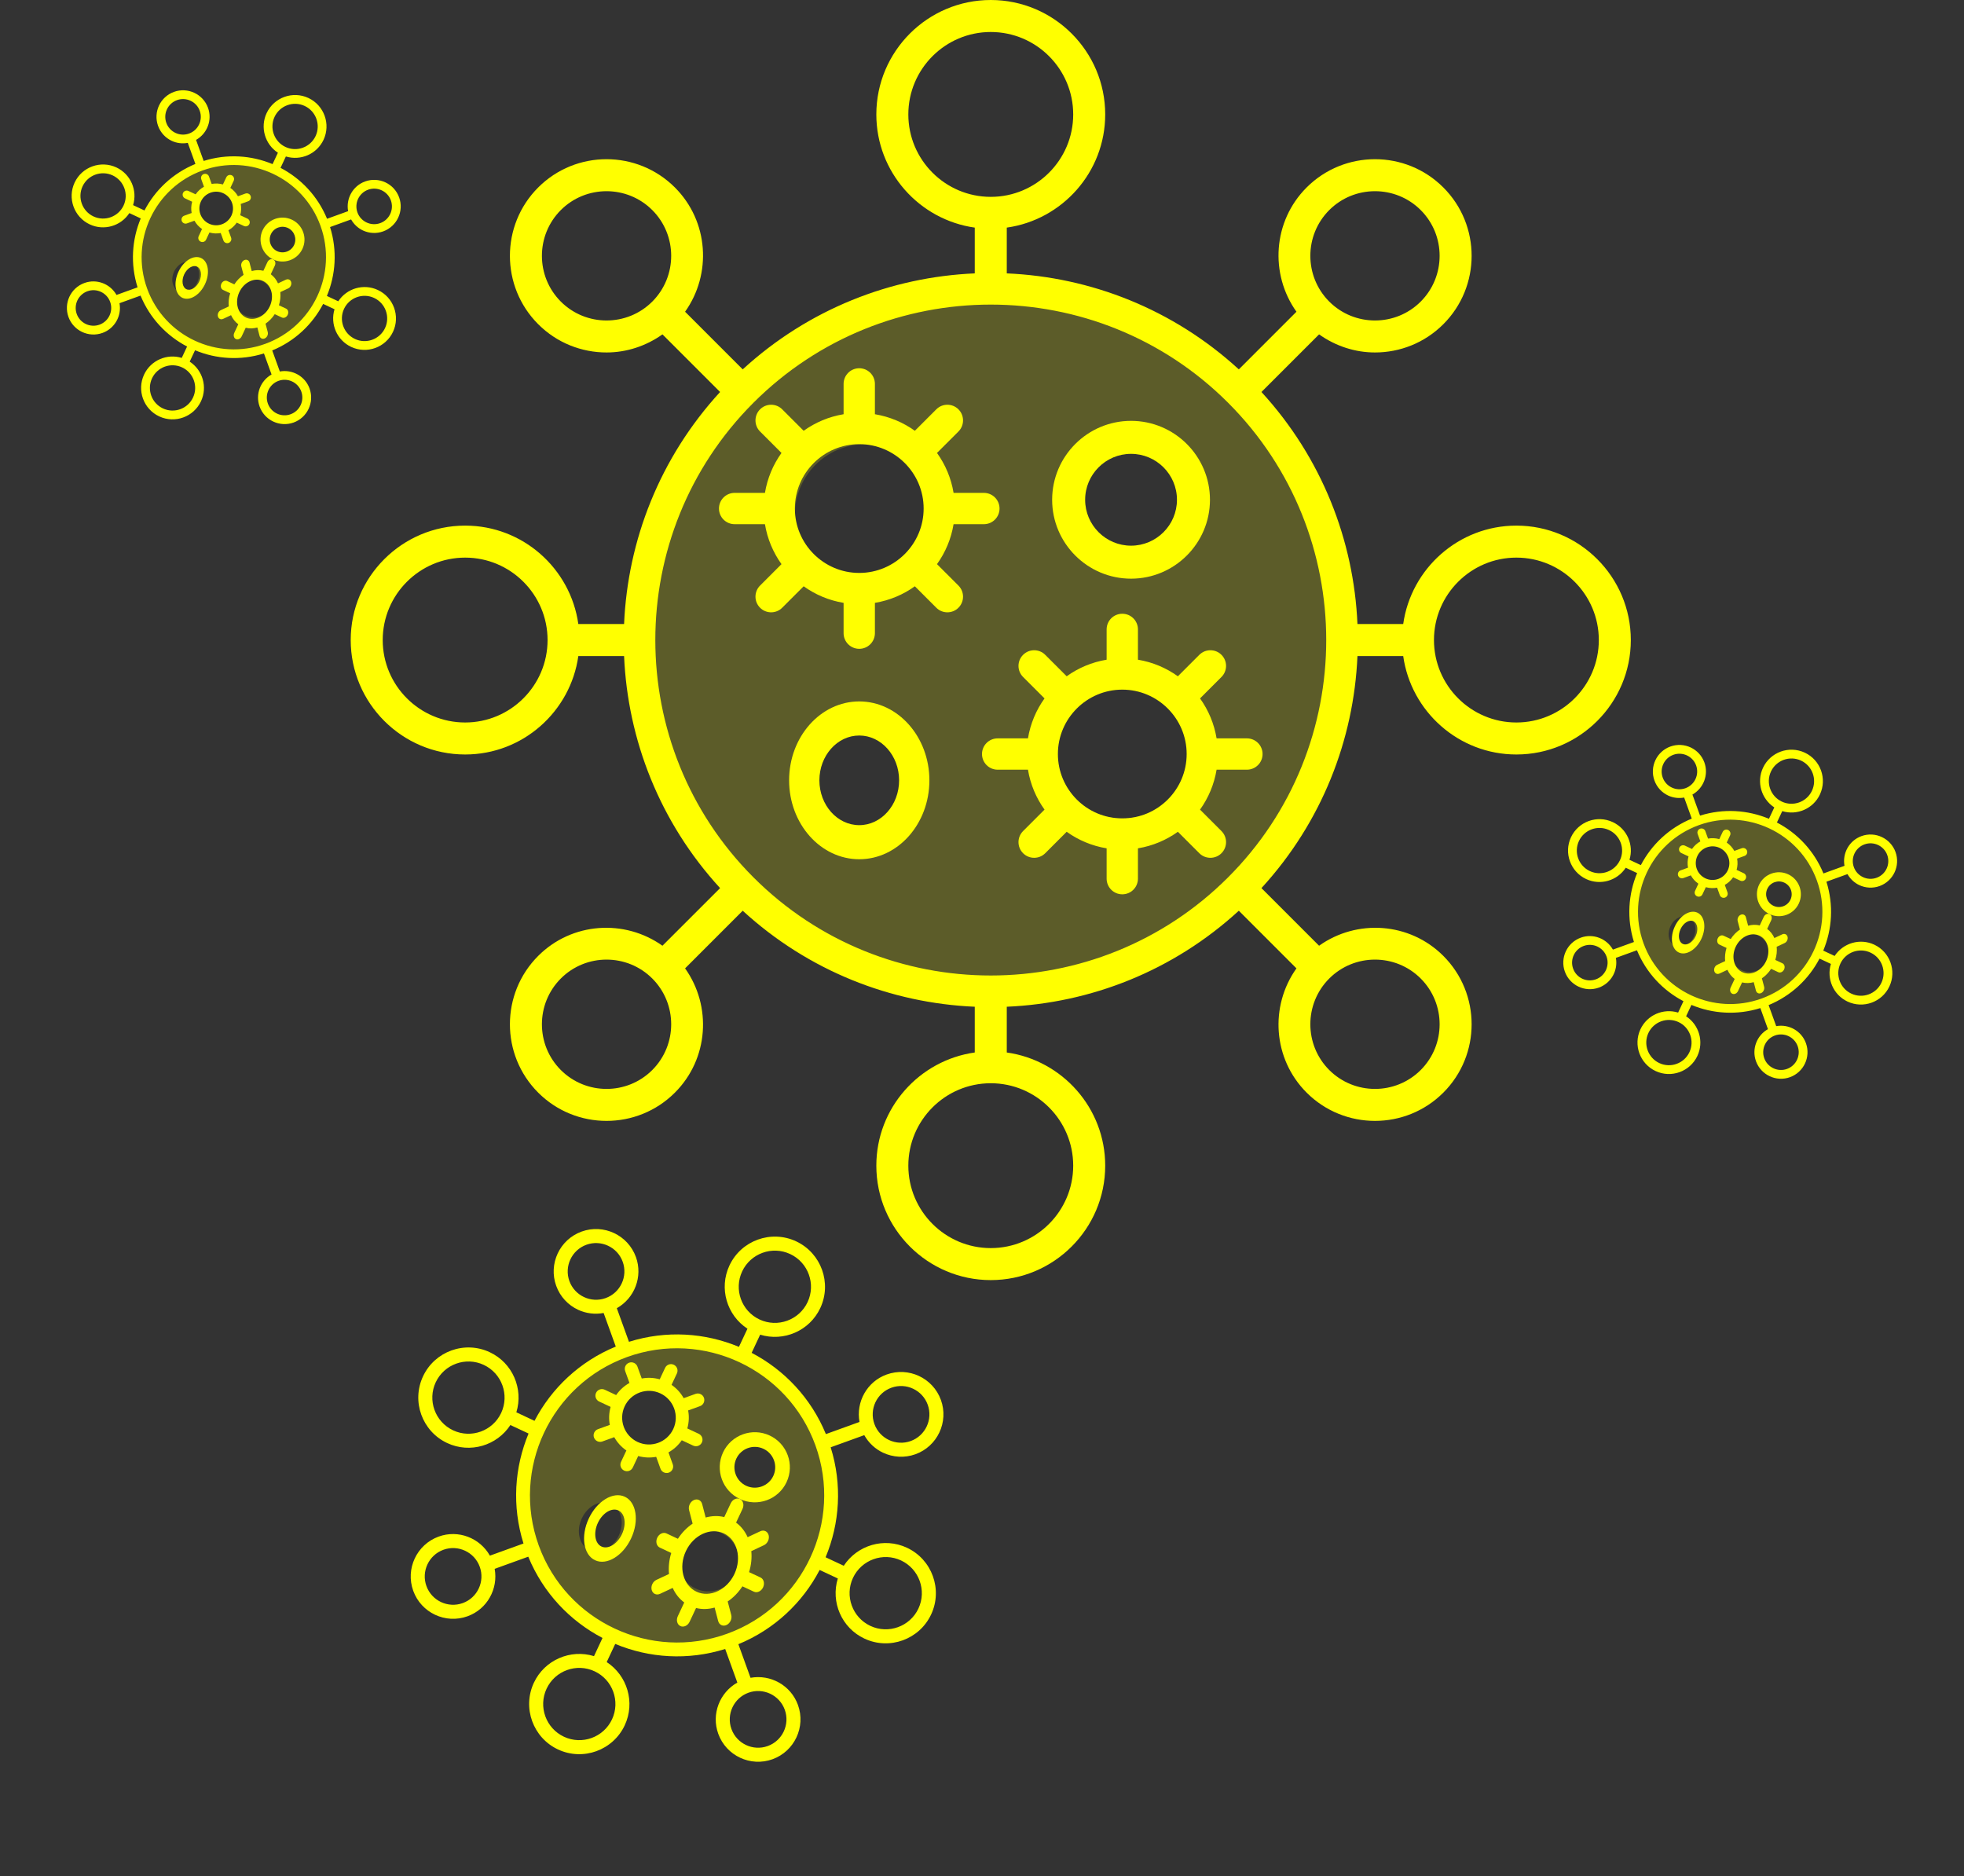 <svg width="112" height="107" viewBox="0 0 112 107" fill="none" xmlns="http://www.w3.org/2000/svg">
<rect x="0" y="0" width="112" height="107" fill="#333333" stroke="none"/>
<path fill-rule="evenodd" clip-rule="evenodd" d="M77.333 36.667C77.333 48.081 68.081 57.333 56.667 57.333C45.253 57.333 36 48.081 36 36.667C36 25.253 45.253 16 56.667 16C68.081 16 77.333 25.253 77.333 36.667ZM53.333 29.333C53.333 31.543 51.542 33.333 49.333 33.333C47.124 33.333 45.333 31.543 45.333 29.333C45.333 27.124 47.124 25.333 49.333 25.333C51.542 25.333 53.333 27.124 53.333 29.333ZM64.667 32C66.508 32 68 30.508 68 28.667C68 26.826 66.508 25.333 64.667 25.333C62.826 25.333 61.333 26.826 61.333 28.667C61.333 30.508 62.826 32 64.667 32ZM68 42.667C68 44.876 66.209 46.667 64 46.667C61.791 46.667 60 44.876 60 42.667C60 40.458 61.791 38.667 64 38.667C66.209 38.667 68 40.458 68 42.667ZM49.333 48C50.806 48 52 46.508 52 44.667C52 42.826 50.806 41.333 49.333 41.333C47.861 41.333 46.667 42.826 46.667 44.667C46.667 46.508 47.861 48 49.333 48Z" fill="#FFFF00" fill-opacity="0.2"/>
<path fill-rule="evenodd" clip-rule="evenodd" d="M46.777 89.105C44.664 93.615 39.294 95.557 34.784 93.444C30.274 91.33 28.332 85.96 30.446 81.451C32.559 76.941 37.929 74.998 42.439 77.112C46.949 79.226 48.891 84.595 46.777 89.105ZM38.653 81.763C38.243 82.636 37.204 83.012 36.331 82.603C35.458 82.194 35.083 81.154 35.492 80.281C35.901 79.409 36.94 79.033 37.813 79.442C38.686 79.851 39.062 80.89 38.653 81.763ZM42.637 84.915C43.364 85.256 44.23 84.943 44.571 84.216C44.912 83.488 44.599 82.622 43.871 82.281C43.144 81.94 42.278 82.254 41.937 82.981C41.596 83.709 41.909 84.575 42.637 84.915ZM41.979 89.747C41.569 90.62 40.53 90.996 39.657 90.587C38.785 90.178 38.409 89.139 38.818 88.266C39.227 87.393 40.266 87.017 41.139 87.426C42.012 87.835 42.388 88.874 41.979 89.747ZM33.615 88.398C34.197 88.671 34.946 88.302 35.286 87.575C35.627 86.847 35.432 86.036 34.85 85.764C34.268 85.491 33.52 85.859 33.179 86.587C32.838 87.314 33.033 88.125 33.615 88.398Z" fill="#FFFF00" fill-opacity="0.2"/>
<path fill-rule="evenodd" clip-rule="evenodd" d="M103.784 54.398C102.459 57.224 99.095 58.441 96.269 57.117C93.443 55.792 92.225 52.428 93.55 49.602C94.874 46.776 98.239 45.559 101.065 46.883C103.891 48.208 105.108 51.572 103.784 54.398ZM98.692 49.797C98.436 50.344 97.785 50.58 97.238 50.324C96.691 50.067 96.455 49.416 96.712 48.869C96.968 48.322 97.619 48.087 98.166 48.343C98.713 48.599 98.949 49.251 98.692 49.797ZM101.189 51.773C101.645 51.986 102.188 51.79 102.401 51.334C102.615 50.879 102.418 50.336 101.963 50.122C101.507 49.909 100.964 50.105 100.751 50.561C100.537 51.017 100.733 51.559 101.189 51.773ZM100.777 54.801C100.52 55.348 99.869 55.583 99.322 55.327C98.775 55.071 98.54 54.419 98.796 53.872C99.052 53.325 99.704 53.09 100.25 53.346C100.797 53.602 101.033 54.254 100.777 54.801ZM95.536 53.955C95.901 54.126 96.37 53.895 96.583 53.439C96.797 52.983 96.674 52.475 96.31 52.304C95.945 52.133 95.476 52.364 95.263 52.82C95.049 53.276 95.171 53.784 95.536 53.955Z" fill="#FFFF00" fill-opacity="0.2"/>
<path fill-rule="evenodd" clip-rule="evenodd" d="M18.451 17.065C17.126 19.891 13.762 21.108 10.936 19.784C8.11 18.459 6.893 15.094 8.217 12.268C9.542 9.442 12.906 8.225 15.732 9.55C18.558 10.874 19.775 14.239 18.451 17.065ZM13.359 12.464C13.103 13.011 12.452 13.247 11.905 12.99C11.358 12.734 11.122 12.083 11.379 11.536C11.635 10.989 12.286 10.753 12.833 11.01C13.38 11.266 13.616 11.917 13.359 12.464ZM15.856 14.44C16.312 14.653 16.854 14.457 17.068 14.001C17.282 13.545 17.085 13.003 16.63 12.789C16.174 12.575 15.631 12.772 15.417 13.227C15.204 13.683 15.4 14.226 15.856 14.44ZM15.444 17.467C15.187 18.014 14.536 18.25 13.989 17.994C13.442 17.737 13.206 17.086 13.463 16.539C13.719 15.992 14.37 15.757 14.917 16.013C15.464 16.269 15.7 16.92 15.444 17.467ZM10.203 16.622C10.568 16.793 11.036 16.562 11.25 16.106C11.464 15.65 11.341 15.142 10.976 14.971C10.612 14.8 10.143 15.031 9.929 15.487C9.716 15.943 9.838 16.451 10.203 16.622Z" fill="#FFFF00" fill-opacity="0.2"/>
<path d="M86.474 29.974C83.186 29.974 80.466 32.421 80.02 35.587H77.411C77.204 30.814 75.38 26.11 71.936 22.354L75.223 19.068C76.176 19.746 77.289 20.1 78.411 20.1C79.823 20.1 81.235 19.563 82.309 18.488C84.459 16.338 84.459 12.84 82.309 10.691C80.161 8.541 76.662 8.541 74.512 10.691C72.584 12.619 72.4 15.625 73.932 17.777L70.646 21.064C66.89 17.621 62.187 15.796 57.413 15.59V12.98C60.579 12.534 63.026 9.813 63.026 6.526C63.026 2.927 60.098 0 56.5 0C52.902 0 49.974 2.927 49.974 6.526C49.974 9.813 52.421 12.534 55.587 12.98V15.59C50.813 15.796 46.11 17.621 42.354 21.064L39.068 17.777C40.6 15.625 40.416 12.619 38.488 10.691C36.336 8.541 32.839 8.541 30.691 10.691C28.541 12.84 28.541 16.338 30.691 18.488C31.765 19.563 33.177 20.1 34.588 20.1C35.711 20.1 36.825 19.746 37.778 19.068L41.064 22.354C37.62 26.11 35.795 30.814 35.589 35.587H32.98C32.534 32.421 29.814 29.974 26.526 29.974C22.927 29.974 20 32.902 20 36.5C20 40.098 22.927 43.026 26.526 43.026C29.814 43.026 32.534 40.579 32.98 37.413H35.589C35.795 42.187 37.62 46.89 41.064 50.646L37.777 53.932C35.624 52.4 32.618 52.584 30.691 54.512C28.541 56.662 28.541 60.16 30.691 62.309C31.765 63.384 33.177 63.921 34.589 63.921C36.001 63.921 37.413 63.384 38.488 62.309C40.416 60.381 40.6 57.375 39.068 55.223L42.354 51.936C46.11 55.38 50.814 57.205 55.587 57.411V60.02C52.421 60.466 49.974 63.187 49.974 66.474C49.974 70.073 52.902 73 56.5 73C60.098 73 63.026 70.073 63.026 66.474C63.026 63.187 60.579 60.466 57.413 60.02V57.411C62.186 57.205 66.89 55.38 70.646 51.936L73.932 55.223C72.4 57.375 72.584 60.381 74.512 62.309C75.588 63.384 76.999 63.921 78.411 63.921C79.823 63.921 81.235 63.384 82.309 62.309C84.459 60.16 84.459 56.662 82.309 54.512C80.38 52.583 77.374 52.401 75.222 53.932L71.936 50.646C75.38 46.89 77.204 42.187 77.411 37.413H80.02C80.466 40.579 83.186 43.026 86.474 43.026C90.073 43.026 93 40.098 93 36.5C93 32.902 90.073 29.974 86.474 29.974ZM75.802 11.981C76.522 11.262 77.466 10.903 78.411 10.903C79.355 10.903 80.3 11.262 81.019 11.981C82.456 13.418 82.456 15.758 81.019 17.198C79.581 18.636 77.241 18.636 75.802 17.198C74.365 15.759 74.365 13.419 75.802 11.981ZM51.799 6.526C51.799 3.933 53.908 1.825 56.5 1.825C59.092 1.825 61.201 3.933 61.201 6.526C61.201 9.118 59.092 11.226 56.5 11.226C53.908 11.226 51.799 9.118 51.799 6.526ZM31.981 17.198C30.544 15.759 30.544 13.419 31.981 11.981C32.7 11.262 33.645 10.903 34.589 10.903C35.534 10.903 36.478 11.262 37.198 11.981C38.635 13.419 38.635 15.759 37.198 17.198C35.759 18.636 33.419 18.636 31.981 17.198ZM26.526 41.201C23.933 41.201 21.825 39.092 21.825 36.5C21.825 33.908 23.933 31.799 26.526 31.799C29.118 31.799 31.226 33.908 31.226 36.5C31.226 39.092 29.118 41.201 26.526 41.201ZM37.198 61.019C35.759 62.457 33.419 62.457 31.981 61.019C30.544 59.582 30.544 57.242 31.981 55.802C33.419 54.364 35.759 54.364 37.198 55.802C38.635 57.241 38.635 59.581 37.198 61.019ZM61.201 66.474C61.201 69.067 59.092 71.175 56.5 71.175C53.908 71.175 51.799 69.067 51.799 66.474C51.799 63.882 53.908 61.774 56.5 61.774C59.092 61.774 61.201 63.882 61.201 66.474ZM81.019 55.802C82.456 57.241 82.456 59.581 81.019 61.019C79.581 62.457 77.241 62.457 75.802 61.019C74.365 59.581 74.365 57.241 75.802 55.802C77.241 54.364 79.581 54.364 81.019 55.802ZM70.033 50.033C62.571 57.495 50.429 57.495 42.967 50.033C35.505 42.571 35.505 30.429 42.967 22.967C46.698 19.236 51.599 17.37 56.5 17.37C61.401 17.37 66.302 19.236 70.033 22.967C77.496 30.429 77.496 42.571 70.033 50.033ZM86.474 41.201C83.882 41.201 81.774 39.092 81.774 36.5C81.774 33.908 83.882 31.799 86.474 31.799C89.067 31.799 91.175 33.908 91.175 36.5C91.175 39.092 89.067 41.201 86.474 41.201Z" fill="#FFFF00"/>
<path d="M51.723 88.264C50.418 87.652 48.883 88.117 48.117 89.291L47.081 88.806C47.888 86.873 48.038 84.666 47.37 82.535L49.286 81.842C49.538 82.288 49.914 82.636 50.359 82.844C50.92 83.107 51.58 83.156 52.207 82.93C53.46 82.476 54.111 81.088 53.657 79.835C53.204 78.582 51.816 77.931 50.562 78.384C49.438 78.791 48.806 79.95 49.014 81.089L47.098 81.782C46.248 79.717 44.72 78.118 42.864 77.148L43.349 76.112C44.689 76.524 46.166 75.899 46.778 74.594C47.447 73.166 46.83 71.46 45.402 70.79C43.974 70.121 42.267 70.738 41.598 72.166C40.986 73.471 41.451 75.006 42.625 75.772L42.139 76.808C40.206 76.002 38 75.851 35.868 76.519L35.175 74.603C36.184 74.034 36.67 72.807 36.264 71.683C35.809 70.429 34.421 69.779 33.169 70.232C31.916 70.686 31.265 72.074 31.718 73.327C31.945 73.954 32.405 74.43 32.965 74.692C33.411 74.901 33.919 74.968 34.423 74.876L35.116 76.791C33.051 77.642 31.451 79.169 30.481 81.026L29.446 80.54C29.858 79.2 29.233 77.723 27.928 77.112C26.5 76.442 24.793 77.059 24.124 78.488C23.454 79.916 24.072 81.622 25.5 82.292C26.805 82.903 28.34 82.439 29.106 81.265L30.142 81.75C29.336 83.683 29.185 85.89 29.853 88.021L27.937 88.714C27.367 87.705 26.14 87.219 25.016 87.626C23.763 88.08 23.113 89.468 23.566 90.721C23.793 91.347 24.253 91.823 24.813 92.086C25.374 92.349 26.034 92.398 26.661 92.171C27.785 91.765 28.417 90.606 28.209 89.466L30.125 88.773C30.975 90.839 32.503 92.438 34.359 93.408L33.874 94.444C32.534 94.032 31.057 94.656 30.445 95.961C29.776 97.39 30.393 99.096 31.821 99.766C33.25 100.435 34.956 99.818 35.626 98.389C36.237 97.084 35.772 95.55 34.598 94.783L35.084 93.748C37.017 94.554 39.224 94.704 41.355 94.036L42.048 95.952C41.039 96.522 40.553 97.749 40.96 98.873C41.187 99.5 41.647 99.976 42.207 100.238C42.768 100.501 43.428 100.55 44.054 100.324C45.307 99.87 45.958 98.482 45.505 97.229C45.098 96.104 43.939 95.472 42.8 95.68L42.107 93.764C44.172 92.914 45.772 91.387 46.742 89.53L47.778 90.016C47.365 91.356 47.99 92.833 49.295 93.444C50.723 94.114 52.43 93.496 53.099 92.068C53.769 90.64 53.151 88.933 51.723 88.264ZM50.834 79.137C51.254 78.985 51.695 79.018 52.07 79.194C52.445 79.37 52.753 79.688 52.905 80.107C53.208 80.945 52.773 81.874 51.935 82.178C51.096 82.481 50.167 82.046 49.864 81.207C49.561 80.369 49.996 79.44 50.834 79.137ZM42.322 72.506C42.804 71.477 44.033 71.032 45.062 71.515C46.091 71.997 46.536 73.226 46.054 74.255C45.571 75.284 44.342 75.728 43.313 75.246C42.284 74.764 41.84 73.535 42.322 72.506ZM32.47 73.055C32.167 72.217 32.603 71.288 33.441 70.984C33.86 70.833 34.302 70.866 34.677 71.042C35.052 71.217 35.36 71.536 35.511 71.955C35.814 72.793 35.379 73.722 34.541 74.025C33.702 74.329 32.774 73.893 32.47 73.055ZM25.84 81.567C24.811 81.085 24.366 79.856 24.848 78.827C25.331 77.798 26.56 77.354 27.588 77.836C28.617 78.318 29.062 79.547 28.58 80.576C28.098 81.605 26.869 82.05 25.84 81.567ZM26.389 91.419C25.55 91.722 24.621 91.287 24.318 90.449C24.015 89.611 24.45 88.682 25.288 88.378C26.127 88.075 27.056 88.51 27.359 89.349C27.662 90.187 27.227 91.116 26.389 91.419ZM34.901 98.05C34.419 99.079 33.19 99.523 32.161 99.041C31.132 98.559 30.687 97.33 31.17 96.301C31.652 95.272 32.881 94.827 33.91 95.31C34.939 95.792 35.383 97.021 34.901 98.05ZM44.753 97.501C45.056 98.339 44.62 99.268 43.782 99.571C42.944 99.875 42.015 99.439 41.712 98.601C41.409 97.763 41.844 96.834 42.682 96.53C43.521 96.227 44.45 96.662 44.753 97.501ZM41.466 93.167C37.115 94.741 32.296 92.482 30.722 88.132C29.148 83.782 31.407 78.962 35.758 77.388C37.933 76.602 40.225 76.773 42.17 77.685C44.116 78.597 45.714 80.249 46.501 82.424C48.075 86.774 45.816 91.594 41.466 93.167ZM49.635 92.72C48.606 92.238 48.161 91.009 48.643 89.98C49.126 88.951 50.355 88.506 51.384 88.988C52.413 89.471 52.857 90.7 52.375 91.729C51.893 92.757 50.663 93.202 49.635 92.72Z" fill="#FFFF00"/>
<path d="M106.883 53.871C106.065 53.488 105.103 53.779 104.623 54.515L103.974 54.211C104.479 52.999 104.574 51.617 104.155 50.281L105.356 49.847C105.514 50.127 105.749 50.344 106.028 50.475C106.38 50.64 106.793 50.671 107.186 50.529C107.971 50.244 108.379 49.374 108.095 48.589C107.811 47.804 106.941 47.396 106.155 47.68C105.451 47.935 105.055 48.661 105.185 49.375L103.985 49.81C103.452 48.516 102.495 47.513 101.331 46.906L101.636 46.256C102.475 46.514 103.401 46.123 103.784 45.305C104.203 44.41 103.817 43.341 102.922 42.922C102.027 42.502 100.957 42.889 100.538 43.784C100.155 44.602 100.446 45.563 101.182 46.044L100.877 46.693C99.666 46.188 98.283 46.093 96.948 46.512L96.513 45.311C97.145 44.954 97.45 44.185 97.195 43.481C96.911 42.695 96.041 42.288 95.256 42.572C94.471 42.856 94.063 43.726 94.347 44.511C94.489 44.904 94.778 45.202 95.129 45.367C95.408 45.497 95.726 45.539 96.042 45.482L96.476 46.682C95.182 47.215 94.18 48.172 93.572 49.335L92.923 49.031C93.181 48.191 92.79 47.266 91.972 46.883C91.077 46.463 90.008 46.85 89.588 47.745C89.169 48.64 89.556 49.709 90.451 50.129C91.269 50.512 92.23 50.221 92.71 49.485L93.359 49.789C92.854 51.001 92.76 52.383 93.178 53.719L91.978 54.153C91.621 53.521 90.852 53.217 90.148 53.471C89.362 53.756 88.955 54.626 89.239 55.411C89.381 55.803 89.669 56.101 90.02 56.266C90.371 56.431 90.785 56.462 91.178 56.32C91.882 56.065 92.279 55.339 92.148 54.625L93.349 54.19C93.882 55.484 94.839 56.487 96.002 57.095L95.698 57.744C94.858 57.485 93.933 57.877 93.549 58.695C93.13 59.59 93.517 60.659 94.412 61.078C95.307 61.498 96.376 61.111 96.796 60.216C97.179 59.398 96.888 58.437 96.152 57.956L96.456 57.307C97.668 57.813 99.05 57.907 100.386 57.488L100.82 58.689C100.188 59.045 99.883 59.815 100.138 60.519C100.28 60.912 100.569 61.21 100.92 61.374C101.271 61.539 101.685 61.57 102.077 61.428C102.863 61.144 103.27 60.274 102.986 59.489C102.731 58.784 102.005 58.388 101.291 58.518L100.857 57.318C102.151 56.785 103.154 55.828 103.761 54.665L104.41 54.969C104.152 55.808 104.544 56.734 105.361 57.117C106.256 57.537 107.326 57.15 107.745 56.255C108.165 55.36 107.778 54.291 106.883 53.871ZM106.326 48.152C106.589 48.057 106.865 48.077 107.1 48.188C107.335 48.298 107.528 48.497 107.623 48.76C107.813 49.285 107.541 49.867 107.015 50.057C106.49 50.247 105.908 49.974 105.718 49.449C105.528 48.924 105.801 48.342 106.326 48.152ZM100.992 43.997C101.294 43.352 102.064 43.073 102.709 43.376C103.354 43.678 103.632 44.448 103.33 45.093C103.028 45.737 102.258 46.016 101.613 45.714C100.968 45.412 100.69 44.641 100.992 43.997ZM94.818 44.341C94.629 43.816 94.901 43.233 95.427 43.043C95.689 42.948 95.966 42.969 96.201 43.079C96.436 43.189 96.629 43.389 96.724 43.651C96.914 44.177 96.641 44.759 96.116 44.949C95.591 45.139 95.008 44.866 94.818 44.341ZM90.663 49.675C90.019 49.373 89.74 48.602 90.042 47.958C90.344 47.313 91.115 47.034 91.759 47.337C92.404 47.639 92.683 48.409 92.381 49.054C92.078 49.699 91.308 49.977 90.663 49.675ZM91.007 55.848C90.482 56.038 89.9 55.766 89.71 55.24C89.52 54.715 89.793 54.133 90.318 53.943C90.844 53.753 91.426 54.025 91.616 54.551C91.805 55.076 91.533 55.658 91.007 55.848ZM96.342 60.003C96.04 60.648 95.269 60.927 94.625 60.624C93.98 60.322 93.701 59.552 94.003 58.907C94.306 58.263 95.076 57.984 95.721 58.286C96.365 58.588 96.644 59.358 96.342 60.003ZM102.515 59.659C102.705 60.184 102.432 60.767 101.907 60.957C101.382 61.147 100.8 60.874 100.609 60.349C100.42 59.823 100.692 59.241 101.218 59.051C101.743 58.861 102.325 59.134 102.515 59.659ZM100.455 56.944C97.729 57.93 94.709 56.514 93.723 53.788C92.737 51.062 94.152 48.042 96.878 47.056C98.241 46.563 99.678 46.671 100.897 47.242C102.116 47.813 103.117 48.849 103.61 50.212C104.597 52.937 103.181 55.958 100.455 56.944ZM105.574 56.663C104.929 56.361 104.651 55.591 104.953 54.946C105.255 54.301 106.025 54.023 106.67 54.325C107.315 54.627 107.593 55.397 107.291 56.042C106.989 56.687 106.219 56.965 105.574 56.663Z" fill="#FFFF00"/>
<path d="M21.549 16.538C20.732 16.155 19.77 16.446 19.29 17.182L18.641 16.877C19.146 15.666 19.24 14.283 18.822 12.948L20.022 12.513C20.18 12.793 20.416 13.011 20.695 13.142C21.046 13.306 21.46 13.337 21.852 13.195C22.638 12.911 23.045 12.041 22.761 11.256C22.477 10.471 21.607 10.063 20.822 10.347C20.117 10.602 19.721 11.328 19.852 12.042L18.651 12.476C18.118 11.182 17.161 10.18 15.998 9.572L16.302 8.923C17.142 9.181 18.067 8.79 18.451 7.972C18.87 7.077 18.483 6.008 17.588 5.588C16.693 5.169 15.624 5.556 15.204 6.451C14.821 7.268 15.113 8.23 15.848 8.71L15.544 9.359C14.332 8.854 12.95 8.76 11.614 9.178L11.18 7.978C11.812 7.621 12.117 6.852 11.862 6.148C11.577 5.362 10.707 4.955 9.923 5.239C9.137 5.523 8.73 6.393 9.014 7.178C9.156 7.571 9.444 7.869 9.795 8.033C10.074 8.164 10.393 8.206 10.709 8.148L11.143 9.349C9.849 9.882 8.846 10.839 8.239 12.002L7.59 11.698C7.848 10.858 7.456 9.933 6.639 9.549C5.744 9.13 4.674 9.517 4.255 10.412C3.835 11.307 4.222 12.376 5.117 12.796C5.935 13.179 6.897 12.887 7.377 12.152L8.026 12.456C7.521 13.668 7.426 15.05 7.845 16.386L6.644 16.82C6.287 16.188 5.518 15.883 4.814 16.138C4.029 16.422 3.621 17.292 3.905 18.077C4.047 18.47 4.336 18.768 4.687 18.933C5.038 19.097 5.452 19.128 5.845 18.986C6.549 18.732 6.945 18.005 6.815 17.291L8.015 16.857C8.548 18.151 9.505 19.154 10.669 19.761L10.364 20.41C9.525 20.152 8.599 20.544 8.216 21.361C7.796 22.256 8.183 23.326 9.078 23.745C9.973 24.165 11.043 23.778 11.462 22.883C11.845 22.065 11.554 21.103 10.818 20.623L11.123 19.974C12.334 20.479 13.717 20.574 15.052 20.155L15.486 21.356C14.854 21.712 14.55 22.481 14.805 23.186C14.947 23.578 15.235 23.877 15.586 24.041C15.938 24.206 16.351 24.237 16.744 24.095C17.529 23.811 17.937 22.941 17.653 22.155C17.398 21.451 16.671 21.055 15.958 21.185L15.524 19.985C16.818 19.452 17.82 18.495 18.428 17.331L19.077 17.636C18.819 18.475 19.21 19.401 20.028 19.784C20.923 20.203 21.992 19.817 22.412 18.922C22.831 18.027 22.444 16.957 21.549 16.538ZM20.992 10.818C21.255 10.723 21.532 10.744 21.767 10.854C22.002 10.964 22.195 11.164 22.29 11.427C22.48 11.952 22.207 12.534 21.682 12.724C21.156 12.914 20.574 12.641 20.384 12.116C20.195 11.591 20.467 11.009 20.992 10.818ZM15.658 6.663C15.96 6.019 16.731 5.74 17.375 6.042C18.02 6.344 18.299 7.115 17.997 7.759C17.694 8.404 16.924 8.683 16.279 8.381C15.635 8.078 15.356 7.308 15.658 6.663ZM9.485 7.007C9.295 6.482 9.568 5.9 10.093 5.71C10.356 5.615 10.633 5.636 10.867 5.746C11.102 5.856 11.296 6.055 11.39 6.318C11.58 6.843 11.308 7.425 10.782 7.616C10.257 7.806 9.675 7.533 9.485 7.007ZM5.33 12.342C4.685 12.04 4.407 11.269 4.709 10.624C5.011 9.98 5.781 9.701 6.426 10.003C7.071 10.306 7.349 11.076 7.047 11.72C6.745 12.365 5.975 12.644 5.33 12.342ZM5.674 18.515C5.149 18.705 4.567 18.432 4.377 17.907C4.187 17.382 4.459 16.8 4.985 16.609C5.51 16.419 6.092 16.692 6.282 17.218C6.472 17.743 6.199 18.325 5.674 18.515ZM11.008 22.67C10.706 23.315 9.936 23.593 9.291 23.291C8.646 22.989 8.368 22.219 8.67 21.574C8.972 20.929 9.742 20.651 10.387 20.953C11.032 21.255 11.31 22.025 11.008 22.67ZM17.181 22.326C17.371 22.851 17.099 23.433 16.573 23.623C16.048 23.814 15.466 23.541 15.276 23.015C15.086 22.49 15.359 21.908 15.884 21.718C16.409 21.528 16.991 21.8 17.181 22.326ZM15.122 19.61C12.396 20.596 9.376 19.181 8.39 16.455C7.403 13.729 8.819 10.709 11.545 9.723C12.908 9.23 14.344 9.337 15.563 9.909C16.782 10.48 17.784 11.515 18.277 12.878C19.263 15.604 17.848 18.624 15.122 19.61ZM20.241 19.33C19.596 19.028 19.317 18.258 19.619 17.613C19.922 16.968 20.692 16.69 21.337 16.992C21.981 17.294 22.26 18.064 21.958 18.709C21.655 19.354 20.885 19.632 20.241 19.33Z" fill="#FFFF00"/>
<path d="M68.434 39.829L69.656 38.606C70.005 38.257 70.005 37.692 69.656 37.343C69.307 36.994 68.742 36.994 68.393 37.343L67.17 38.566C66.506 38.089 65.732 37.76 64.893 37.621V35.893C64.893 35.4 64.494 35 64 35C63.506 35 63.107 35.4 63.107 35.893V37.621C62.267 37.76 61.493 38.089 60.829 38.566L59.606 37.343C59.257 36.994 58.692 36.994 58.343 37.343C57.994 37.692 57.994 38.257 58.343 38.606L59.566 39.829C59.089 40.493 58.76 41.267 58.621 42.107H56.893C56.4 42.107 56 42.506 56 43C56 43.494 56.4 43.893 56.893 43.893H58.621C58.76 44.732 59.089 45.506 59.566 46.17L58.343 47.393C57.994 47.742 57.994 48.307 58.343 48.657C58.517 48.831 58.746 48.918 58.974 48.918C59.203 48.918 59.432 48.831 59.606 48.657L60.829 47.434C61.493 47.91 62.267 48.239 63.107 48.378V50.107C63.107 50.6 63.506 51 64 51C64.494 51 64.893 50.6 64.893 50.107V48.378C65.732 48.239 66.506 47.91 67.17 47.434L68.393 48.657C68.568 48.831 68.796 48.918 69.025 48.918C69.253 48.918 69.482 48.831 69.656 48.657C70.005 48.307 70.005 47.742 69.656 47.393L68.434 46.17C68.91 45.506 69.239 44.732 69.378 43.893H71.107C71.6 43.893 72 43.494 72 43C72 42.506 71.6 42.107 71.107 42.107H69.378C69.239 41.267 68.91 40.493 68.434 39.829ZM64 46.671C61.976 46.671 60.328 45.024 60.328 43C60.328 40.976 61.976 39.328 64 39.328C66.024 39.328 67.671 40.976 67.671 43C67.671 45.024 66.024 46.671 64 46.671Z" fill="#FFFF00"/>
<path d="M42.844 88.456L43.564 88.118C43.77 88.022 43.89 87.766 43.833 87.546C43.775 87.326 43.562 87.226 43.356 87.323L42.635 87.66C42.486 87.327 42.263 87.041 41.976 86.83L42.343 86.048C42.448 85.824 42.382 85.573 42.196 85.485C42.009 85.398 41.774 85.508 41.669 85.732L41.302 86.514C40.956 86.429 40.594 86.441 40.242 86.539L40.041 85.769C39.983 85.549 39.77 85.449 39.564 85.546C39.358 85.642 39.238 85.898 39.296 86.118L39.498 86.888C39.177 87.104 38.889 87.396 38.658 87.752L38.006 87.446C37.82 87.359 37.584 87.469 37.48 87.693C37.375 87.916 37.441 88.168 37.627 88.255L38.279 88.561C38.154 88.965 38.113 89.374 38.152 89.758L37.431 90.096C37.226 90.192 37.106 90.448 37.163 90.668C37.192 90.778 37.26 90.858 37.346 90.898C37.432 90.938 37.537 90.939 37.64 90.891L38.361 90.554C38.51 90.887 38.733 91.173 39.02 91.384L38.653 92.167C38.548 92.39 38.614 92.642 38.8 92.729C38.987 92.817 39.222 92.706 39.327 92.483L39.694 91.7C40.04 91.785 40.402 91.773 40.753 91.675L40.955 92.445C40.984 92.555 41.052 92.635 41.138 92.675C41.224 92.716 41.329 92.716 41.432 92.668C41.638 92.572 41.758 92.316 41.7 92.096L41.498 91.326C41.819 91.11 42.107 90.818 42.337 90.463L42.99 90.768C43.176 90.856 43.411 90.745 43.516 90.522C43.621 90.298 43.555 90.047 43.369 89.959L42.717 89.654C42.842 89.249 42.882 88.841 42.844 88.456ZM39.719 90.769C38.955 90.411 38.683 89.374 39.113 88.458C39.542 87.542 40.513 87.087 41.277 87.445C42.041 87.803 42.312 88.84 41.883 89.756C41.453 90.673 40.483 91.127 39.719 90.769Z" fill="#FFFF00"/>
<path d="M101.318 53.991L101.77 53.78C101.899 53.719 101.974 53.559 101.938 53.421C101.902 53.284 101.768 53.221 101.639 53.281L101.188 53.493C101.094 53.284 100.955 53.105 100.775 52.973L101.005 52.482C101.07 52.342 101.029 52.185 100.912 52.13C100.796 52.075 100.648 52.144 100.582 52.284L100.353 52.775C100.136 52.721 99.909 52.729 99.689 52.79L99.562 52.308C99.526 52.17 99.392 52.107 99.263 52.168C99.134 52.228 99.059 52.389 99.095 52.526L99.222 53.009C99.021 53.144 98.84 53.327 98.696 53.55L98.287 53.359C98.171 53.304 98.023 53.373 97.957 53.513C97.892 53.653 97.933 53.811 98.05 53.866L98.458 54.057C98.379 54.31 98.354 54.566 98.379 54.808L97.927 55.019C97.798 55.079 97.723 55.24 97.759 55.377C97.777 55.446 97.82 55.496 97.874 55.522C97.928 55.547 97.993 55.548 98.058 55.517L98.509 55.306C98.603 55.515 98.742 55.694 98.922 55.826L98.692 56.317C98.627 56.457 98.668 56.614 98.785 56.669C98.902 56.724 99.049 56.655 99.115 56.515L99.345 56.024C99.562 56.078 99.788 56.07 100.009 56.009L100.135 56.491C100.153 56.56 100.196 56.61 100.25 56.635C100.304 56.661 100.369 56.661 100.434 56.631C100.563 56.571 100.638 56.41 100.602 56.273L100.475 55.79C100.676 55.655 100.857 55.471 101.001 55.249L101.41 55.441C101.527 55.495 101.674 55.426 101.74 55.286C101.806 55.146 101.764 54.988 101.648 54.934L101.239 54.742C101.318 54.489 101.343 54.233 101.318 53.991ZM99.361 55.441C98.882 55.217 98.711 54.567 98.981 53.993C99.25 53.419 99.858 53.134 100.337 53.358C100.815 53.582 100.986 54.232 100.716 54.806C100.447 55.381 99.839 55.665 99.361 55.441Z" fill="#FFFF00"/>
<path d="M15.985 16.658L16.437 16.446C16.566 16.386 16.641 16.226 16.605 16.088C16.569 15.95 16.435 15.888 16.306 15.948L15.855 16.159C15.761 15.951 15.622 15.772 15.442 15.639L15.672 15.149C15.737 15.009 15.696 14.851 15.579 14.797C15.463 14.742 15.315 14.811 15.249 14.951L15.02 15.441C14.803 15.388 14.576 15.395 14.355 15.457L14.229 14.974C14.193 14.837 14.059 14.774 13.93 14.834C13.801 14.895 13.726 15.055 13.762 15.193L13.889 15.675C13.688 15.811 13.507 15.994 13.363 16.217L12.954 16.025C12.838 15.971 12.69 16.04 12.624 16.18C12.559 16.32 12.6 16.477 12.717 16.532L13.125 16.724C13.046 16.977 13.021 17.233 13.046 17.474L12.594 17.686C12.465 17.746 12.39 17.906 12.426 18.044C12.444 18.113 12.486 18.163 12.54 18.188C12.595 18.214 12.66 18.214 12.725 18.184L13.176 17.973C13.27 18.181 13.409 18.36 13.589 18.493L13.359 18.983C13.294 19.123 13.335 19.281 13.452 19.336C13.569 19.39 13.716 19.321 13.782 19.181L14.012 18.691C14.229 18.744 14.455 18.737 14.676 18.675L14.802 19.158C14.82 19.227 14.863 19.277 14.917 19.302C14.971 19.327 15.036 19.328 15.101 19.298C15.23 19.237 15.305 19.077 15.269 18.939L15.142 18.457C15.343 18.321 15.524 18.138 15.668 17.916L16.077 18.107C16.194 18.162 16.341 18.093 16.407 17.953C16.473 17.812 16.431 17.655 16.314 17.6L15.906 17.409C15.985 17.155 16.01 16.899 15.985 16.658ZM14.027 18.108C13.549 17.883 13.378 17.234 13.648 16.659C13.917 16.085 14.525 15.8 15.004 16.025C15.482 16.249 15.652 16.899 15.383 17.473C15.114 18.047 14.506 18.332 14.027 18.108Z" fill="#FFFF00"/>
<path d="M54.657 34.657C55.006 34.308 55.006 33.743 54.657 33.394L53.434 32.171C53.911 31.507 54.24 30.733 54.379 29.893H56.107C56.6 29.893 57 29.494 57 29C57 28.506 56.6 28.107 56.107 28.107H54.379C54.24 27.268 53.911 26.494 53.434 25.83L54.657 24.607C55.006 24.258 55.006 23.693 54.657 23.343C54.308 22.994 53.743 22.994 53.394 23.343L52.171 24.566C51.507 24.09 50.733 23.761 49.893 23.622V21.893C49.893 21.4 49.494 21 49 21C48.506 21 48.107 21.4 48.107 21.893V23.622C47.268 23.761 46.494 24.09 45.83 24.566L44.607 23.343C44.258 22.994 43.693 22.994 43.343 23.343C42.995 23.693 42.995 24.258 43.343 24.607L44.566 25.83C44.09 26.494 43.761 27.268 43.622 28.107H41.893C41.4 28.107 41 28.506 41 29C41 29.494 41.4 29.893 41.893 29.893H43.622C43.761 30.733 44.09 31.507 44.566 32.171L43.343 33.394C42.995 33.743 42.995 34.308 43.343 34.657C43.518 34.832 43.747 34.919 43.975 34.919C44.204 34.919 44.432 34.832 44.607 34.657L45.83 33.434C46.494 33.911 47.268 34.24 48.107 34.379V36.107C48.107 36.6 48.506 37 49 37C49.494 37 49.893 36.6 49.893 36.107V34.379C50.733 34.24 51.507 33.911 52.171 33.434L53.394 34.657C53.568 34.832 53.797 34.919 54.026 34.919C54.254 34.919 54.483 34.832 54.657 34.657ZM49 32.672C46.976 32.672 45.329 31.024 45.329 29C45.329 26.976 46.976 25.329 49 25.329C51.024 25.329 52.672 26.976 52.672 29C52.672 31.024 51.024 32.672 49 32.672Z" fill="#FFFF00"/>
<path d="M38.142 83.98C38.335 83.91 38.435 83.697 38.365 83.503L38.12 82.826C38.417 82.659 38.678 82.425 38.879 82.133L39.531 82.439C39.718 82.526 39.939 82.446 40.026 82.26C40.114 82.073 40.033 81.852 39.847 81.765L39.195 81.459C39.291 81.118 39.304 80.768 39.242 80.433L39.919 80.188C40.113 80.118 40.212 79.905 40.143 79.711C40.073 79.518 39.859 79.418 39.666 79.488L38.988 79.733C38.822 79.436 38.588 79.175 38.296 78.974L38.602 78.322C38.689 78.135 38.609 77.914 38.423 77.827C38.236 77.739 38.015 77.82 37.928 78.006L37.622 78.658C37.281 78.562 36.931 78.549 36.596 78.612L36.351 77.934C36.281 77.741 36.068 77.641 35.874 77.711C35.681 77.781 35.581 77.994 35.651 78.187L35.896 78.865C35.599 79.031 35.338 79.265 35.137 79.557L34.485 79.251C34.298 79.164 34.077 79.244 33.99 79.43C33.902 79.617 33.983 79.838 34.169 79.925L34.821 80.231C34.725 80.572 34.712 80.923 34.775 81.257L34.097 81.502C33.904 81.573 33.803 81.786 33.873 81.979C33.908 82.076 33.979 82.149 34.066 82.19C34.152 82.23 34.253 82.238 34.35 82.203L35.028 81.957C35.194 82.255 35.428 82.516 35.72 82.716L35.414 83.368C35.327 83.555 35.407 83.776 35.593 83.863C35.78 83.951 36.001 83.871 36.088 83.684L36.394 83.032C36.735 83.128 37.085 83.141 37.42 83.079L37.665 83.756C37.7 83.853 37.771 83.926 37.857 83.967C37.944 84.007 38.045 84.015 38.142 83.98ZM36.359 82.23C35.595 81.872 35.265 80.96 35.623 80.196C35.981 79.432 36.893 79.102 37.657 79.46C38.421 79.818 38.751 80.731 38.393 81.494C38.035 82.258 37.122 82.588 36.359 82.23Z" fill="#FFFF00"/>
<path d="M98.372 51.187C98.493 51.143 98.556 51.009 98.512 50.888L98.359 50.463C98.545 50.359 98.708 50.212 98.834 50.029L99.243 50.221C99.359 50.276 99.498 50.225 99.553 50.109C99.608 49.992 99.558 49.853 99.441 49.798L99.032 49.607C99.092 49.393 99.1 49.174 99.061 48.964L99.486 48.81C99.607 48.767 99.67 48.633 99.626 48.512C99.582 48.391 99.448 48.328 99.327 48.372L98.903 48.525C98.798 48.339 98.652 48.176 98.469 48.05L98.66 47.641C98.715 47.524 98.665 47.386 98.548 47.331C98.431 47.276 98.293 47.326 98.238 47.443L98.046 47.852C97.833 47.792 97.613 47.784 97.403 47.823L97.25 47.398C97.206 47.277 97.072 47.214 96.951 47.258C96.83 47.302 96.767 47.436 96.811 47.557L96.965 47.981C96.778 48.086 96.615 48.232 96.489 48.415L96.081 48.223C95.964 48.169 95.825 48.219 95.77 48.336C95.716 48.452 95.766 48.591 95.882 48.646L96.291 48.837C96.231 49.051 96.223 49.271 96.262 49.48L95.838 49.634C95.716 49.678 95.654 49.812 95.698 49.933C95.719 49.993 95.764 50.039 95.818 50.065C95.872 50.09 95.936 50.095 95.996 50.073L96.421 49.919C96.525 50.105 96.671 50.269 96.854 50.395L96.663 50.803C96.608 50.92 96.658 51.059 96.775 51.113C96.892 51.168 97.031 51.118 97.085 51.001L97.277 50.593C97.491 50.653 97.71 50.661 97.92 50.622L98.074 51.047C98.096 51.107 98.14 51.153 98.194 51.178C98.248 51.204 98.312 51.208 98.372 51.187ZM97.255 50.09C96.776 49.866 96.57 49.294 96.794 48.815C97.018 48.337 97.59 48.13 98.068 48.354C98.547 48.579 98.754 49.15 98.53 49.629C98.305 50.108 97.733 50.314 97.255 50.09Z" fill="#FFFF00"/>
<path d="M13.039 13.853C13.16 13.809 13.223 13.676 13.179 13.554L13.026 13.13C13.212 13.025 13.375 12.879 13.501 12.696L13.91 12.887C14.027 12.942 14.165 12.892 14.22 12.775C14.275 12.658 14.225 12.52 14.108 12.465L13.699 12.274C13.759 12.06 13.767 11.84 13.728 11.631L14.153 11.477C14.274 11.433 14.337 11.3 14.293 11.178C14.249 11.057 14.115 10.995 13.994 11.038L13.57 11.192C13.465 11.006 13.319 10.842 13.136 10.716L13.327 10.308C13.382 10.191 13.332 10.052 13.215 9.997C13.098 9.943 12.96 9.993 12.905 10.11L12.713 10.518C12.499 10.458 12.28 10.45 12.07 10.489L11.917 10.065C11.873 9.944 11.739 9.881 11.618 9.925C11.497 9.969 11.434 10.102 11.478 10.223L11.632 10.648C11.445 10.752 11.282 10.899 11.156 11.082L10.748 10.89C10.631 10.835 10.492 10.886 10.437 11.002C10.383 11.119 10.433 11.258 10.55 11.312L10.958 11.504C10.898 11.718 10.89 11.937 10.929 12.147L10.505 12.301C10.383 12.345 10.321 12.478 10.364 12.6C10.386 12.66 10.431 12.706 10.485 12.731C10.539 12.757 10.603 12.761 10.663 12.739L11.088 12.586C11.192 12.772 11.338 12.935 11.521 13.061L11.33 13.47C11.275 13.587 11.325 13.725 11.442 13.78C11.559 13.835 11.698 13.785 11.752 13.668L11.944 13.259C12.158 13.319 12.377 13.328 12.587 13.289L12.741 13.713C12.762 13.774 12.807 13.82 12.861 13.845C12.915 13.87 12.979 13.875 13.039 13.853ZM11.922 12.757C11.443 12.533 11.236 11.961 11.461 11.482C11.685 11.004 12.257 10.797 12.735 11.021C13.214 11.245 13.421 11.817 13.197 12.296C12.972 12.774 12.4 12.981 11.922 12.757Z" fill="#FFFF00"/>
<path d="M49 40C46.794 40 45 42.019 45 44.5C45 46.981 46.794 49 49 49C51.206 49 53 46.981 53 44.5C53 42.019 51.206 40 49 40ZM49 47.056C47.747 47.056 46.727 45.909 46.727 44.5C46.727 43.091 47.747 41.944 49 41.944C50.253 41.944 51.273 43.091 51.273 44.5C51.273 45.909 50.253 47.056 49 47.056Z" fill="#FFFF00"/>
<path d="M35.631 85.354C34.965 85.041 34.043 85.6 33.575 86.599C33.107 87.597 33.268 88.663 33.934 88.975C34.599 89.287 35.522 88.729 35.99 87.73C36.458 86.732 36.297 85.666 35.631 85.354ZM34.3 88.193C33.922 88.016 33.831 87.41 34.096 86.843C34.362 86.276 34.886 85.959 35.265 86.136C35.643 86.313 35.734 86.919 35.468 87.486C35.203 88.053 34.678 88.371 34.3 88.193Z" fill="#FFFF00"/>
<path d="M96.799 52.047C96.382 51.852 95.804 52.202 95.511 52.828C95.217 53.453 95.318 54.121 95.735 54.317C96.153 54.513 96.73 54.163 97.024 53.537C97.317 52.911 97.216 52.243 96.799 52.047ZM95.965 53.827C95.728 53.716 95.671 53.336 95.837 52.981C96.004 52.625 96.332 52.426 96.569 52.537C96.806 52.648 96.864 53.028 96.697 53.384C96.53 53.739 96.202 53.938 95.965 53.827Z" fill="#FFFF00"/>
<path d="M11.466 14.714C11.049 14.518 10.471 14.868 10.178 15.494C9.884 16.12 9.985 16.788 10.402 16.984C10.819 17.179 11.397 16.829 11.691 16.203C11.984 15.578 11.883 14.909 11.466 14.714ZM10.632 16.493C10.395 16.382 10.338 16.003 10.504 15.647C10.671 15.292 10.999 15.093 11.236 15.204C11.473 15.315 11.53 15.695 11.364 16.05C11.197 16.406 10.869 16.605 10.632 16.493Z" fill="#FFFF00"/>
<path d="M64.499 33C66.981 33 69 30.981 69 28.5C69 26.019 66.981 24 64.499 24C62.019 24 60 26.019 60 28.5C60 30.981 62.019 33 64.499 33ZM64.499 25.882C65.943 25.882 67.118 27.056 67.118 28.5C67.118 29.943 65.943 31.118 64.499 31.118C63.056 31.118 61.882 29.943 61.882 28.5C61.882 27.056 63.056 25.882 64.499 25.882Z" fill="#FFFF00"/>
<path d="M42.195 85.485C43.194 85.953 44.387 85.522 44.855 84.523C45.323 83.525 44.892 82.331 43.893 81.863C42.894 81.395 41.701 81.827 41.233 82.825C40.765 83.824 41.197 85.017 42.195 85.485ZM43.538 82.621C44.119 82.893 44.37 83.587 44.098 84.168C43.826 84.749 43.131 85 42.55 84.728C41.969 84.456 41.718 83.761 41.991 83.18C42.263 82.599 42.957 82.348 43.538 82.621Z" fill="#FFFF00"/>
<path d="M100.912 52.13C101.538 52.423 102.286 52.153 102.579 51.527C102.872 50.901 102.602 50.154 101.976 49.86C101.35 49.567 100.603 49.838 100.309 50.463C100.016 51.089 100.287 51.837 100.912 52.13ZM101.754 50.335C102.118 50.505 102.275 50.941 102.105 51.304C101.934 51.669 101.499 51.826 101.135 51.655C100.771 51.485 100.613 51.05 100.784 50.686C100.955 50.322 101.39 50.164 101.754 50.335Z" fill="#FFFF00"/>
<path d="M15.579 14.796C16.205 15.09 16.953 14.819 17.246 14.194C17.539 13.568 17.269 12.82 16.643 12.527C16.017 12.234 15.27 12.504 14.976 13.13C14.683 13.756 14.954 14.503 15.579 14.796ZM16.421 13.002C16.785 13.172 16.942 13.607 16.771 13.971C16.601 14.335 16.166 14.493 15.802 14.322C15.438 14.151 15.28 13.716 15.451 13.352C15.622 12.988 16.057 12.831 16.421 13.002Z" fill="#FFFF00"/>
</svg>
